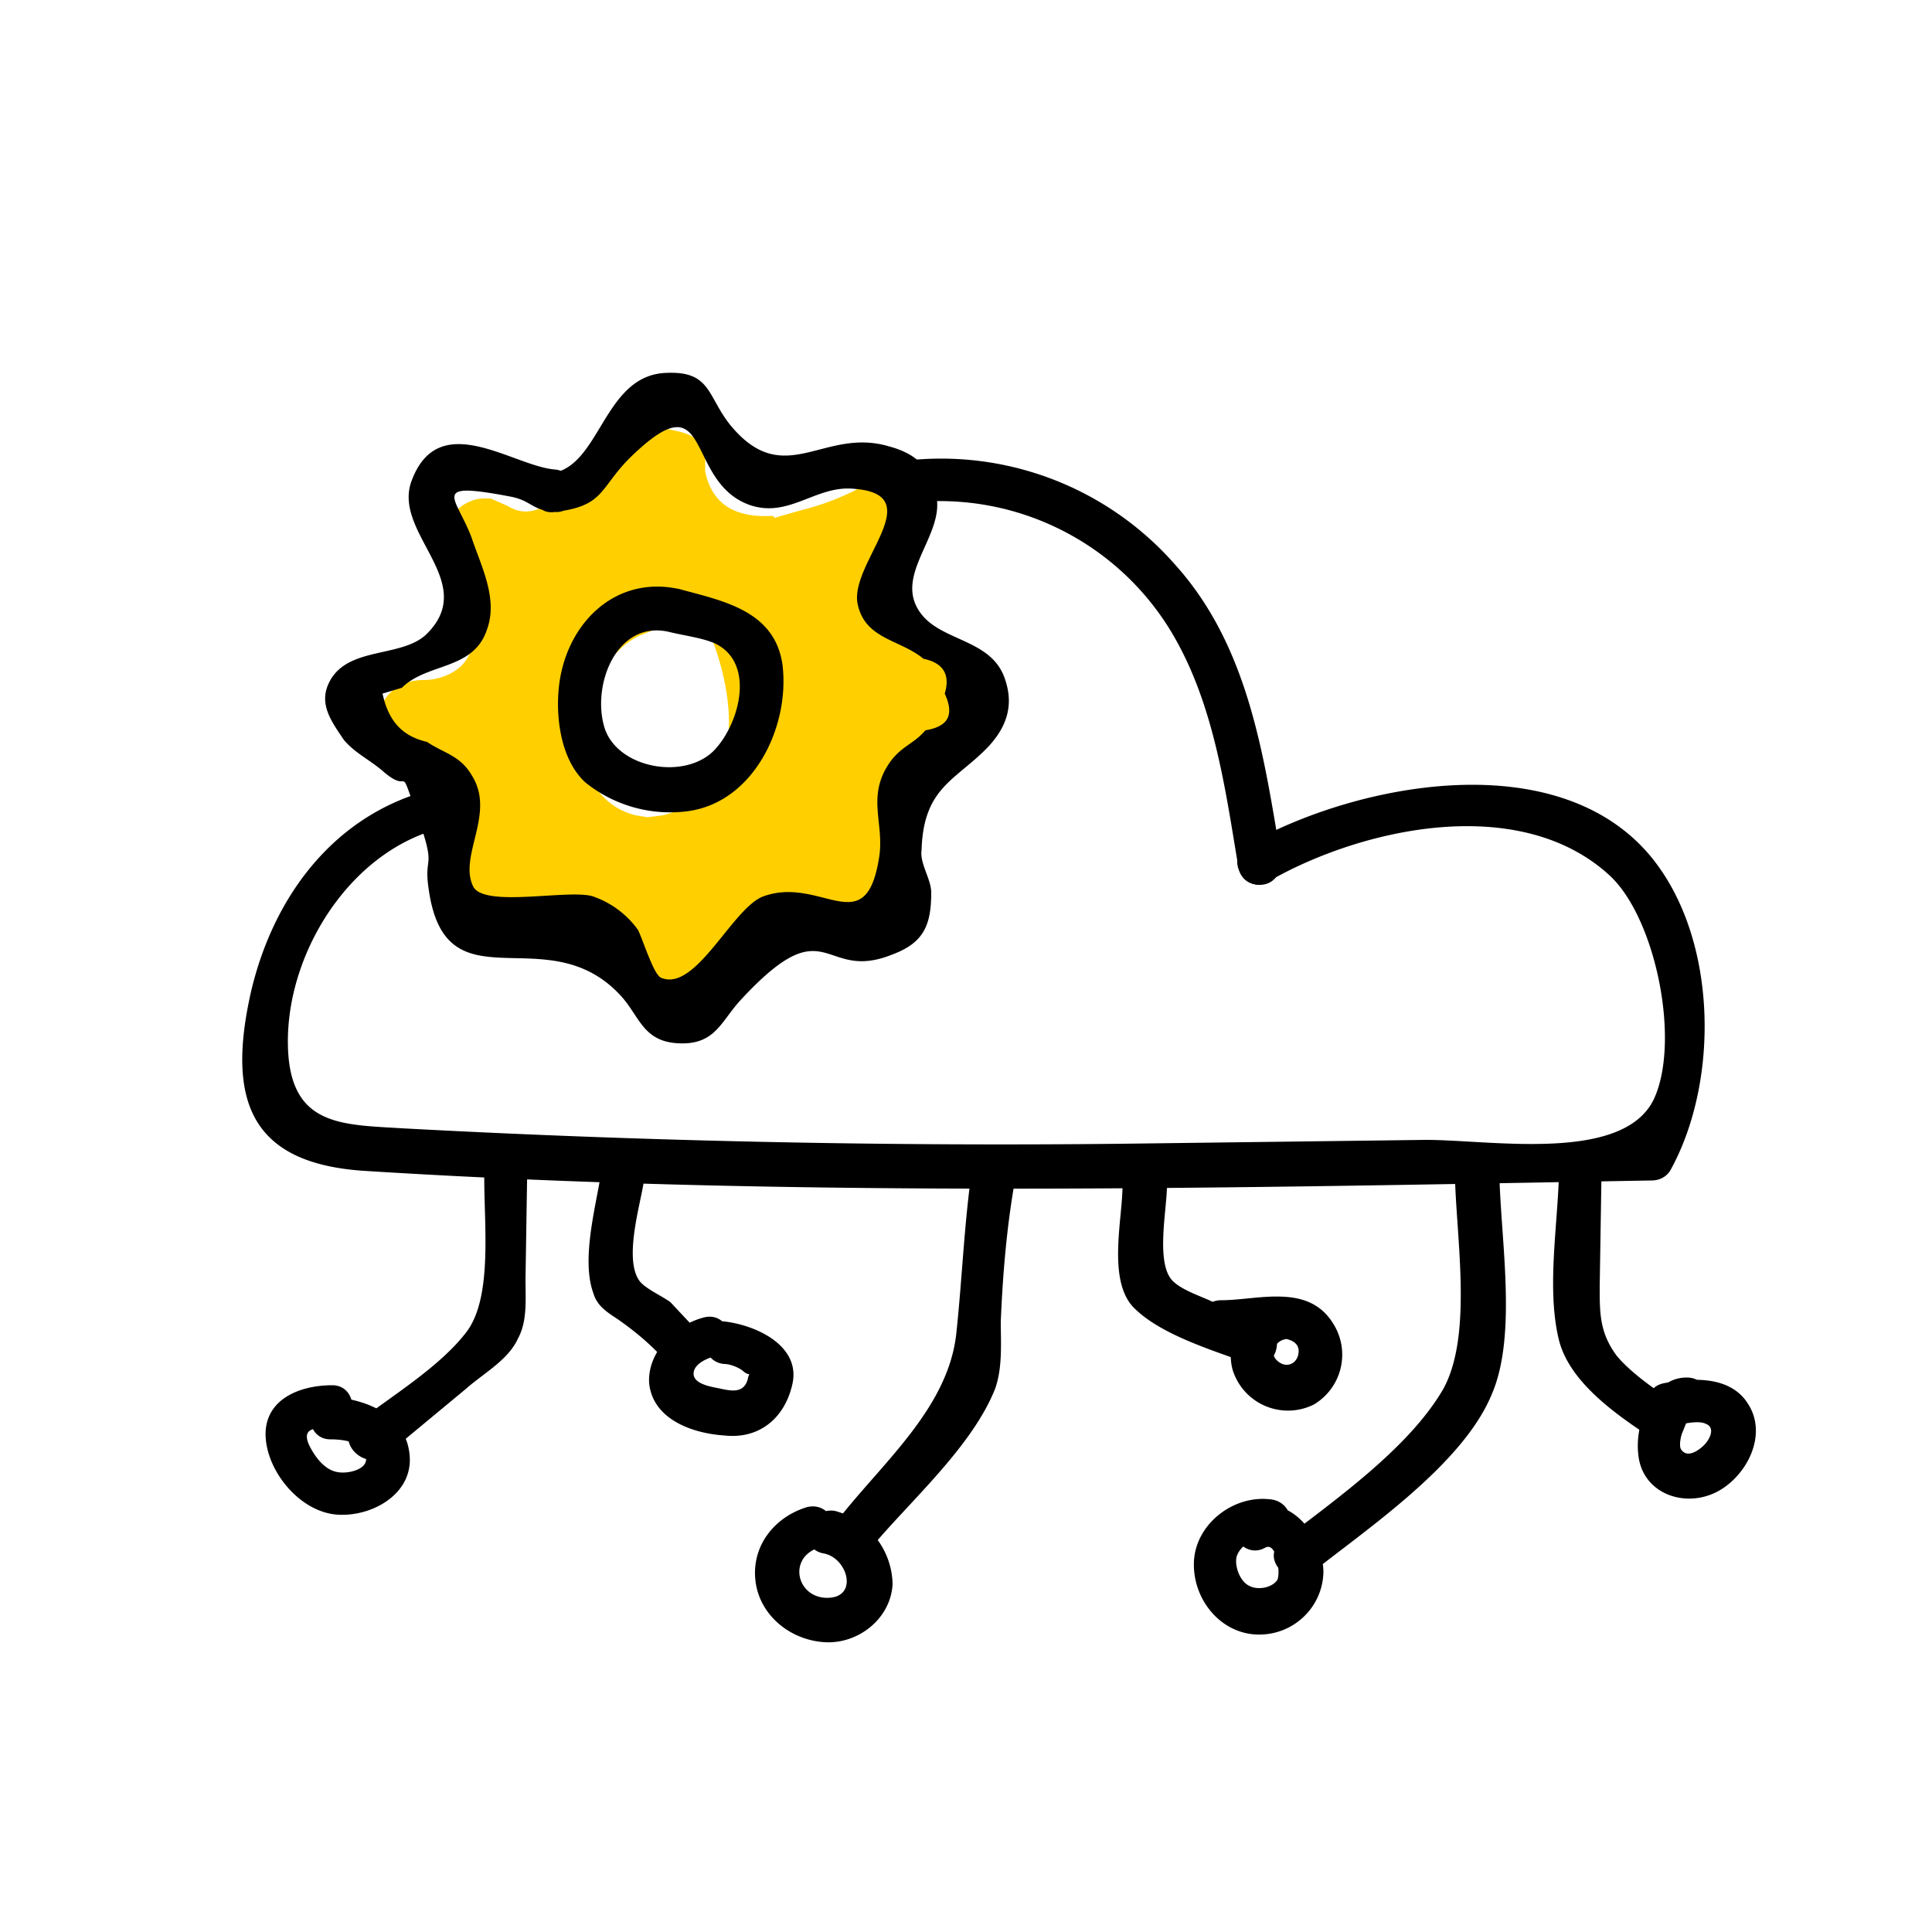 <svg xmlns="http://www.w3.org/2000/svg" width="100" height="100" fill="none"><path fill="#FFCF00" d="M50.7 37c-.2-2-2.3-2.9-3.8-3.8l-.7-.4c.3-1.7 1.4-3.9 1.7-4.7.7-2-1.6-3.4-3.3-2.9a13.3 13.3 0 0 1-3.1 1.2l-1.4.4-.1-.1c-1.7.1-3.1-.4-3.5-2.3v-.9l-.5-.8c-.4-.3-1-.4-1.5-.5l-1.7.7-.1.1h-.1L31 24l-1.3.8c-.9 1.1-2.1 2.2-3.4 1.4l-.9-.4H25c-2 .1-3.2 3.2-1.1 4.7l.7.5c-.2.3-.3.6-.3 1l.1 1.5c-.2 1.1-1.4 1.7-2.5 1.7-2.9 0-3.2 4-.6 4.9.4.1 1 .1 1.4.3 1 .4.5-.2 1 .8.6 1.2.3 3.8.3 5.1 0 2.5 3.3 3.2 4.5 1.3.4.5 1 .8 1.8.9 1.7.2 2.6 1.2 3.3 2.5.9 1.7 3.4 1.5 4.3-.1.8-1.5 1.3-2.2 3.2-2.1 1 0 1.9.3 3 .3 1.3-.1 2.5-1.1 2.4-2.5l-.3-4.9.5-1.9c2.2.6 4.3.1 4-2.8zm-16.4 5.2l-.8.1-.6-.1c-1.2-.3-2-1.1-2.5-2.2-.7-2.4.4-6 2.7-7.1l1-.4h.2c.9.1 1.8.4 2.6.7 1.3 3.5 1.5 8-2.6 9z"/><path fill="#000" d="M66.3 44.4c-.9-5.4-1.7-11-5.5-15.2a16.1 16.1 0 0 0-13.5-5.4c-1.4.1-1.4 2.4 0 2.2a14 14 0 0 1 13.2 6.5c2.3 3.7 2.9 8.2 3.6 12.4.3 1.5 2.5.9 2.2-.5z"/><path fill="#000" d="M65.2 45.8c1.4 0 1.5-2.2 0-2.2-1.4 0-1.4 2.2 0 2.2z"/><path fill="#000" d="M23.7 40.6c-5.7.8-9.4 5.2-10.7 10.7-1.3 5.7 0 8.9 5.8 9.3 22.2 1.4 44.5.9 66.7.5.4 0 .8-.2 1-.6 2.5-4.6 2.4-11.9-1-16.1-4.8-5.9-15.2-3.9-20.9-.7-1.3.7-.1 2.7 1.1 1.9 4.7-2.7 12.9-4.6 17.6-.3 2.4 2.2 3.7 8.6 2.3 11.6C84 60.2 77.2 59 73.8 59l-15.7.2a576.5 576.5 0 0 1-37.3-.8c-3.2-.2-5.9-.1-5.9-4.5 0-5 3.7-10.5 8.8-11.2 1.4 0 1.5-2.3 0-2.1z"/><path fill="#000" d="M35.2 30.5c-3.5-.8-6.1 2-6.3 5.4-.1 1.5.2 3.5 1.4 4.6a7 7 0 0 0 5.2 1.5c3.5-.4 5.4-4.4 5-7.6-.4-2.8-3.1-3.3-5.3-3.9-1.4-.4-2 1.8-.6 2.2.8.2 1.7.3 2.4.6 2.1 1 1.3 4.1 0 5.5-1.5 1.6-5 1-5.7-1.1-.7-2.2.6-5.6 3.3-5 1.4.3 2-1.9.6-2.2z"/><path fill="#000" d="M28.7 26.5c2.6-.3 2.3-1.2 3.9-2.8 4.3-4.2 2.8 1.1 6.1 2.4 2.1.8 3.5-1 5.5-.8 4 .3-.3 3.9.2 6 .4 1.8 2.2 1.8 3.4 2.8 1 .2 1.4.8 1.1 1.8.5 1.1.2 1.7-1 1.9-.6.7-1.2.8-1.8 1.6-1.3 1.8-.3 3.2-.6 5-.7 4.4-3 .9-6 2-1.6.6-3.5 5-5.3 4.2-.4-.2-1-2.2-1.2-2.5a4.8 4.8 0 0 0-2.3-1.7c-1.2-.4-5.6.6-6.2-.5-.8-1.6 1.2-3.8-.1-5.8-.6-1-1.4-1.1-2.3-1.7-1.3-.3-2-1.1-2.3-2.5l1-.3c1.3-1.3 3.7-.9 4.4-3 .6-1.6-.3-3.3-.8-4.8-.8-2.1-2.2-2.9 2-2.1 1.1.2 1.1.7 2.3.8 1.4.1 1.4-2.1 0-2.2-2.2-.2-6-3.2-7.4.6-1 2.7 3.5 5.2.8 7.9-1.3 1.3-4.2.6-5.1 2.6-.5 1.1.2 2 .8 2.9.6.7 1.3 1 2 1.6 1.6 1.4.7-.8 1.9 2.6.9 2.6.2 1.7.5 3.6.9 6.1 6 1.4 9.8 5.3 1.1 1.1 1.2 2.5 3.1 2.6 1.9.1 2.2-1.1 3.2-2.2 4.6-5 4.2-.9 7.9-2.4 1.6-.6 2-1.5 2-3.2 0-.7-.6-1.5-.5-2.2.1-3.3 1.8-3.6 3.5-5.4.9-1 1.3-2.1.8-3.5-.7-2-3.2-1.9-4.3-3.3-1.5-1.9 1-3.9.8-5.9-.2-1.6-1-2.4-2.5-2.8-3.4-1-5.4 2.3-8.2-1.1-1.2-1.5-1-2.8-3.3-2.7-3.3.1-3.4 4.9-6 5.2-1.2-.1-1.2 2.2.2 2zM25.1 60c-.2 2.4.6 7-1 9-1.4 1.8-3.9 3.3-5.7 4.7-1.1.9.5 2.5 1.6 1.6l4.1-3.4c.9-.8 2.2-1.5 2.7-2.6.5-.9.4-2 .4-3.1l.1-6.3c.2-1.3-2.1-1.3-2.2.1zM31.1 60.8c-.3 1.8-1 4.4-.4 6.1.2.7.7 1 1.3 1.4 1 .7 1.8 1.4 2.6 2.3.9 1.1 2.5-.5 1.6-1.6l-1.5-1.6c-.4-.3-1.3-.7-1.6-1.1-.8-1.1 0-3.8.2-5 .2-1.4-2-2-2.2-.5zM50.3 60.6c-.4 2.8-.5 5.6-.8 8.4-.4 3.8-3.7 6.6-6 9.5-.9 1.1.7 2.7 1.6 1.6 2-2.4 5.2-5.2 6.4-8.2.4-1.1.3-2.4.3-3.5.1-2.4.3-4.8.7-7.1.2-1.5-2-2.1-2.2-.7zM58.1 61.4c0 1.7-.8 4.9.6 6.3 1.4 1.4 4.1 2.2 6 2.9 1.4.5 2-1.7.6-2.2l-2.5-1c-.6-.3-1.6-.6-2.1-1.1-.9-.9-.3-3.7-.3-4.9 0-1.4-2.2-1.4-2.3 0zM75.3 60.4c0 3.3 1 8.6-.6 11.5-1.8 3.1-5.7 5.8-8.4 7.9-1.1.9.5 2.5 1.6 1.6 2.9-2.3 7.8-5.6 9.3-9.2 1.4-3.2.4-8.4.4-11.9-.1-1.4-2.3-1.4-2.3.1zM80.7 60.2c0 2.9-.7 6.4 0 9.2.5 1.9 2.4 3.4 4 4.5 1.2.9 2.3-1.1 1.1-1.9-.7-.5-1.5-1.1-2.1-1.8-.9-1.2-.9-2.2-.9-3.6l.1-6.3c.1-1.5-2.2-1.5-2.2-.1z"/><path fill="#000" d="M87.3 71.3c-1.8 0-2.7 2.4-2.5 4 .2 2 2.4 2.8 4.1 1.9 1.5-.8 2.6-2.9 1.6-4.5-.9-1.5-2.9-1.4-4.4-1.1-1.4.3-.8 2.5.6 2.2.4-.1 1.2-.3 1.6-.1.5.2.2.8-.1 1.1-.3.3-.9.7-1.2.2-.1-.2 0-.7.1-.9l.2-.5c0-.2.2-.1 0-.1 1.5.1 1.5-2.2 0-2.2zM66.7 67.2c-1.9.1-3.4 1.8-2.9 3.7a3 3 0 0 0 4.2 1.8 3 3 0 0 0 1-4.2c-1.3-2.1-3.9-1.2-5.8-1.2-1.4 0-1.5 2.3 0 2.2.7 0 4.3-.9 4 .6-.1.5-.6.7-1 .4-.6-.4-.2-1.2.5-1.2 1.4.1 1.4-2.2 0-2.1zM41.8 78c-1.7.5-2.9 2-2.7 3.8.2 1.8 1.8 3.1 3.6 3.2 1.7.1 3.4-1.2 3.5-3a4 4 0 0 0-3-3.8c-1.4-.2-2 1.9-.6 2.2 1.3.2 1.9 2.4.1 2.3-1.5-.1-1.9-2.1-.3-2.6 1.4-.3.8-2.4-.6-2.1zM36.4 68.2c-1.5.4-2.9 1.8-2.8 3.4.2 1.9 2.3 2.6 3.9 2.7 1.8.2 3.1-.9 3.5-2.6.5-2-1.8-3.1-3.5-3.3-1.4-.2-1.4 2.1 0 2.2.3 0 .8.2 1 .4.4.3.3-.1.2.4-.2.7-.8.6-1.3.5-.4-.1-1.5-.2-1.5-.8 0-.5.7-.8 1.1-.9 1.4-.2.8-2.4-.6-2zM17.2 71.7c-1.9 0-3.8.9-3.4 3.1.3 1.7 1.9 3.5 3.7 3.6 1.8.1 3.9-1.1 3.7-3.1-.2-2.1-2.3-2.9-4.1-3-1.4-.1-1.4 2.2 0 2.2.6 0 1.6.1 1.8.8.3.7-.8 1-1.4.9-.7-.1-1.2-.8-1.5-1.4-.4-.9.3-.9 1.1-.9 1.5.1 1.5-2.2.1-2.2zM65.7 77.6c-1.9-.2-3.8 1.3-3.9 3.2-.1 1.9 1.3 3.7 3.2 3.8 1.9.1 3.5-1.4 3.5-3.3-.1-2.1-2-4.2-4.1-3.1-1.3.7-.1 2.6 1.1 1.9.6-.3.8 1.4.6 1.7-.3.4-1 .5-1.4.3-.5-.2-.8-1-.7-1.5.2-.7 1-1 1.6-.9 1.6.3 1.6-2 .1-2.1z"/></svg>
